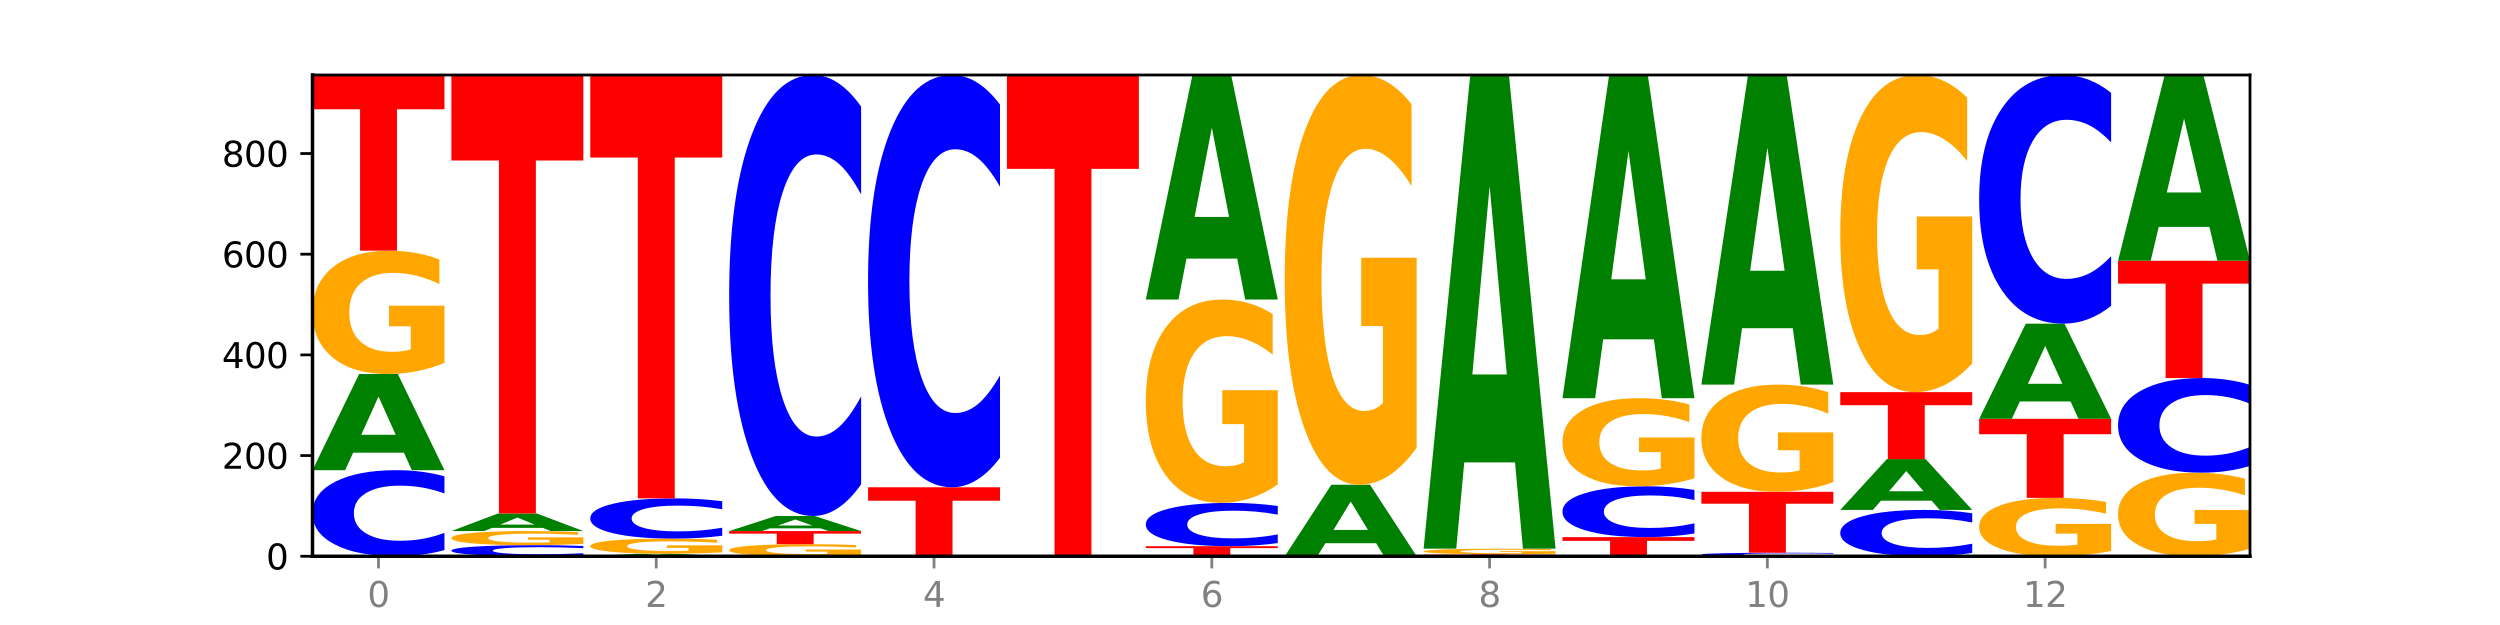 <?xml version="1.0" encoding="utf-8" standalone="no"?>
<!DOCTYPE svg PUBLIC "-//W3C//DTD SVG 1.1//EN"
  "http://www.w3.org/Graphics/SVG/1.1/DTD/svg11.dtd">
<svg xmlns:xlink="http://www.w3.org/1999/xlink" width="720pt" height="180pt" viewBox="0 0 720 180" xmlns="http://www.w3.org/2000/svg" version="1.1">
 <defs>
  <style type="text/css">*{stroke-linejoin: round; stroke-linecap: butt}</style>
 </defs>
 <g id="figure_1">
  <g id="patch_1">
   <path d="M 0 180 
L 720 180 
L 720 0 
L 0 0 
z
" style="fill: #ffffff"/>
  </g>
  <g id="axes_1">
   <g id="patch_2">
    <path d="M 90 160.2 
L 648 160.2 
L 648 21.6 
L 90 21.6 
z
" style="fill: #ffffff"/>
   </g>
   <g id="line2d_1">
    <path d="M 90 160.2 
L 648 160.2 
" clip-path="url(#p09397fab65)" style="fill: none; stroke: #000000; stroke-width: 0.5; stroke-linecap: square"/>
   </g>
   <g id="patch_3">
    <path d="M 128 158.423 
Q 124.821 159.304 121.384 159.749 
Q 117.947 160.2 114.204 160.2 
Q 103.04 160.2 96.52 156.861 
Q 90 153.522 90 147.812 
Q 90 142.081 96.52 138.748 
Q 103.04 135.409 114.204 135.409 
Q 117.947 135.409 121.384 135.859 
Q 124.821 136.305 128 137.186 
L 128 142.128 
Q 124.793 140.96 121.681 140.417 
Q 118.569 139.874 115.132 139.874 
Q 108.966 139.874 105.434 141.989 
Q 101.91 144.099 101.91 147.812 
Q 101.91 151.509 105.434 153.624 
Q 108.966 155.734 115.132 155.734 
Q 118.569 155.734 121.681 155.192 
Q 124.793 154.644 128 153.476 
L 128 158.423 
z
" clip-path="url(#p09397fab65)" style="fill: #0000ff"/>
   </g>
   <g id="patch_4">
    <path d="M 116.323 130.364 
L 101.708 130.364 
L 99.401 135.409 
L 90 135.409 
L 103.425 107.718 
L 114.575 107.718 
L 128 135.409 
L 118.607 135.409 
L 116.323 130.364 
z
M 104.039 125.225 
L 113.969 125.225 
L 109.012 114.21 
L 104.039 125.225 
z
" clip-path="url(#p09397fab65)" style="fill: #008000"/>
   </g>
   <g id="patch_5">
    <path d="M 128 104.504 
Q 124.168 106.111 120.046 106.918 
Q 115.924 107.718 111.529 107.718 
Q 101.599 107.718 95.8 102.934 
Q 90 98.15 90 89.969 
Q 90 81.692 95.902 76.945 
Q 101.812 72.198 112.091 72.198 
Q 116.052 72.198 119.68 72.843 
Q 123.316 73.482 126.535 74.744 
L 126.535 81.824 
Q 123.214 80.203 119.926 79.403 
Q 116.639 78.596 113.335 78.596 
Q 107.22 78.596 103.907 81.545 
Q 100.594 84.488 100.594 89.969 
Q 100.594 95.398 103.788 98.363 
Q 106.982 101.319 112.858 101.319 
Q 114.459 101.319 115.83 101.151 
Q 117.201 100.975 118.291 100.608 
L 118.291 93.96 
L 112.032 93.96 
L 112.032 88.039 
L 128 88.039 
L 128 104.504 
z
" clip-path="url(#p09397fab65)" style="fill: #ffa600"/>
   </g>
   <g id="patch_6">
    <path d="M 90 21.6 
L 128 21.6 
L 128 31.468 
L 114.329 31.468 
L 114.329 72.198 
L 103.698 72.198 
L 103.698 31.468 
L 90 31.468 
L 90 21.6 
z
" clip-path="url(#p09397fab65)" style="fill: #ff0000"/>
   </g>
   <g id="patch_7">
    <path d="M 168 159.971 
Q 164.821 160.085 161.384 160.142 
Q 157.947 160.2 154.204 160.2 
Q 143.04 160.2 136.52 159.77 
Q 130 159.341 130 158.606 
Q 130 157.869 136.52 157.44 
Q 143.04 157.01 154.204 157.01 
Q 157.947 157.01 161.384 157.068 
Q 164.821 157.126 168 157.239 
L 168 157.875 
Q 164.793 157.725 161.681 157.655 
Q 158.569 157.585 155.132 157.585 
Q 148.966 157.585 145.434 157.857 
Q 141.91 158.129 141.91 158.606 
Q 141.91 159.082 145.434 159.354 
Q 148.966 159.625 155.132 159.625 
Q 158.569 159.625 161.681 159.556 
Q 164.793 159.485 168 159.335 
L 168 159.971 
z
" clip-path="url(#p09397fab65)" style="fill: #0000ff"/>
   </g>
   <g id="patch_8">
    <path d="M 168 156.643 
Q 164.168 156.827 160.046 156.919 
Q 155.924 157.01 151.529 157.01 
Q 141.599 157.01 135.8 156.464 
Q 130 155.917 130 154.982 
Q 130 154.036 135.902 153.494 
Q 141.812 152.951 152.091 152.951 
Q 156.052 152.951 159.68 153.025 
Q 163.316 153.098 166.535 153.242 
L 166.535 154.051 
Q 163.214 153.866 159.926 153.775 
Q 156.639 153.682 153.335 153.682 
Q 147.22 153.682 143.907 154.019 
Q 140.594 154.356 140.594 154.982 
Q 140.594 155.603 143.788 155.941 
Q 146.982 156.279 152.858 156.279 
Q 154.459 156.279 155.83 156.26 
Q 157.201 156.24 158.291 156.198 
L 158.291 155.438 
L 152.032 155.438 
L 152.032 154.761 
L 168 154.761 
L 168 156.643 
z
" clip-path="url(#p09397fab65)" style="fill: #ffa600"/>
   </g>
   <g id="patch_9">
    <path d="M 156.323 152.027 
L 141.708 152.027 
L 139.401 152.951 
L 130 152.951 
L 143.425 147.877 
L 154.575 147.877 
L 168 152.951 
L 158.607 152.951 
L 156.323 152.027 
z
M 144.039 151.085 
L 153.969 151.085 
L 149.012 149.067 
L 144.039 151.085 
z
" clip-path="url(#p09397fab65)" style="fill: #008000"/>
   </g>
   <g id="patch_10">
    <path d="M 130 21.6 
L 168 21.6 
L 168 46.227 
L 154.329 46.227 
L 154.329 147.877 
L 143.698 147.877 
L 143.698 46.227 
L 130 46.227 
L 130 21.6 
z
" clip-path="url(#p09397fab65)" style="fill: #ff0000"/>
   </g>
   <g id="patch_11">
    <path d="M 196.323 160.068 
L 181.708 160.068 
L 179.401 160.2 
L 170 160.2 
L 183.425 159.475 
L 194.575 159.475 
L 208 160.2 
L 198.607 160.2 
L 196.323 160.068 
z
M 184.039 159.933 
L 193.969 159.933 
L 189.012 159.645 
L 184.039 159.933 
z
" clip-path="url(#p09397fab65)" style="fill: #008000"/>
   </g>
   <g id="patch_12">
    <path d="M 208 159.082 
Q 204.168 159.278 200.046 159.377 
Q 195.924 159.475 191.529 159.475 
Q 181.599 159.475 175.8 158.889 
Q 170 158.304 170 157.302 
Q 170 156.288 175.902 155.707 
Q 181.812 155.126 192.091 155.126 
Q 196.052 155.126 199.68 155.205 
Q 203.316 155.283 206.535 155.437 
L 206.535 156.304 
Q 203.214 156.106 199.926 156.008 
Q 196.639 155.909 193.335 155.909 
Q 187.22 155.909 183.907 156.27 
Q 180.594 156.631 180.594 157.302 
Q 180.594 157.967 183.788 158.33 
Q 186.982 158.692 192.858 158.692 
Q 194.459 158.692 195.83 158.671 
Q 197.201 158.649 198.291 158.605 
L 198.291 157.791 
L 192.032 157.791 
L 192.032 157.065 
L 208 157.065 
L 208 159.082 
z
" clip-path="url(#p09397fab65)" style="fill: #ffa600"/>
   </g>
   <g id="patch_13">
    <path d="M 208 154.294 
Q 204.821 154.706 201.384 154.915 
Q 197.947 155.126 194.204 155.126 
Q 183.04 155.126 176.52 153.564 
Q 170 152.002 170 149.33 
Q 170 146.649 176.52 145.09 
Q 183.04 143.527 194.204 143.527 
Q 197.947 143.527 201.384 143.738 
Q 204.821 143.947 208 144.359 
L 208 146.671 
Q 204.793 146.125 201.681 145.871 
Q 198.569 145.617 195.132 145.617 
Q 188.966 145.617 185.434 146.606 
Q 181.91 147.593 181.91 149.33 
Q 181.91 151.06 185.434 152.049 
Q 188.966 153.037 195.132 153.037 
Q 198.569 153.037 201.681 152.783 
Q 204.793 152.526 208 151.98 
L 208 154.294 
z
" clip-path="url(#p09397fab65)" style="fill: #0000ff"/>
   </g>
   <g id="patch_14">
    <path d="M 170 21.6 
L 208 21.6 
L 208 45.379 
L 194.329 45.379 
L 194.329 143.527 
L 183.698 143.527 
L 183.698 45.379 
L 170 45.379 
L 170 21.6 
z
" clip-path="url(#p09397fab65)" style="fill: #ff0000"/>
   </g>
   <g id="patch_15">
    <path d="M 248 159.885 
Q 244.168 160.043 240.046 160.122 
Q 235.924 160.2 231.529 160.2 
Q 221.599 160.2 215.8 159.731 
Q 210 159.263 210 158.461 
Q 210 157.651 215.902 157.186 
Q 221.812 156.721 232.091 156.721 
Q 236.052 156.721 239.68 156.784 
Q 243.316 156.846 246.535 156.97 
L 246.535 157.664 
Q 243.214 157.505 239.926 157.426 
Q 236.639 157.347 233.335 157.347 
Q 227.22 157.347 223.907 157.636 
Q 220.594 157.924 220.594 158.461 
Q 220.594 158.993 223.788 159.284 
Q 226.982 159.573 232.858 159.573 
Q 234.459 159.573 235.83 159.557 
Q 237.201 159.539 238.291 159.504 
L 238.291 158.852 
L 232.032 158.852 
L 232.032 158.272 
L 248 158.272 
L 248 159.885 
z
" clip-path="url(#p09397fab65)" style="fill: #ffa600"/>
   </g>
   <g id="patch_16">
    <path d="M 210 152.951 
L 248 152.951 
L 248 153.686 
L 234.329 153.686 
L 234.329 156.721 
L 223.698 156.721 
L 223.698 153.686 
L 210 153.686 
L 210 152.951 
z
" clip-path="url(#p09397fab65)" style="fill: #ff0000"/>
   </g>
   <g id="patch_17">
    <path d="M 236.323 152.159 
L 221.708 152.159 
L 219.401 152.951 
L 210 152.951 
L 223.425 148.602 
L 234.575 148.602 
L 248 152.951 
L 238.607 152.951 
L 236.323 152.159 
z
M 224.039 151.351 
L 233.969 151.351 
L 229.012 149.621 
L 224.039 151.351 
z
" clip-path="url(#p09397fab65)" style="fill: #008000"/>
   </g>
   <g id="patch_18">
    <path d="M 248 139.498 
Q 244.821 144.011 241.384 146.293 
Q 237.947 148.602 234.204 148.602 
Q 223.04 148.602 216.52 131.497 
Q 210 114.392 210 85.14 
Q 210 55.784 216.52 38.705 
Q 223.04 21.6 234.204 21.6 
Q 237.947 21.6 241.384 23.909 
Q 244.821 26.191 248 30.703 
L 248 56.02 
Q 244.793 50.038 241.681 47.257 
Q 238.569 44.477 235.132 44.477 
Q 228.966 44.477 225.434 55.311 
Q 221.91 66.12 221.91 85.14 
Q 221.91 104.082 225.434 114.916 
Q 228.966 125.725 235.132 125.725 
Q 238.569 125.725 241.681 122.944 
Q 244.793 120.137 248 114.156 
L 248 139.498 
z
" clip-path="url(#p09397fab65)" style="fill: #0000ff"/>
   </g>
   <g id="patch_19">
    <path d="M 250 140.338 
L 288 140.338 
L 288 144.212 
L 274.329 144.212 
L 274.329 160.2 
L 263.698 160.2 
L 263.698 144.212 
L 250 144.212 
L 250 140.338 
z
" clip-path="url(#p09397fab65)" style="fill: #ff0000"/>
   </g>
   <g id="patch_20">
    <path d="M 288 131.827 
Q 284.821 136.046 281.384 138.179 
Q 277.947 140.338 274.204 140.338 
Q 263.04 140.338 256.52 124.346 
Q 250 108.354 250 81.006 
Q 250 53.559 256.52 37.592 
Q 263.04 21.6 274.204 21.6 
Q 277.947 21.6 281.384 23.758 
Q 284.821 25.892 288 30.111 
L 288 53.78 
Q 284.793 48.188 281.681 45.588 
Q 278.569 42.988 275.132 42.988 
Q 268.966 42.988 265.434 53.118 
Q 261.91 63.223 261.91 81.006 
Q 261.91 98.715 265.434 108.844 
Q 268.966 118.95 275.132 118.95 
Q 278.569 118.95 281.681 116.35 
Q 284.793 113.725 288 108.133 
L 288 131.827 
z
" clip-path="url(#p09397fab65)" style="fill: #0000ff"/>
   </g>
   <g id="patch_21">
    <path d="M 290 21.6 
L 328 21.6 
L 328 48.631 
L 314.329 48.631 
L 314.329 160.2 
L 303.698 160.2 
L 303.698 48.631 
L 290 48.631 
L 290 21.6 
z
" clip-path="url(#p09397fab65)" style="fill: #ff0000"/>
   </g>
   <g id="patch_22">
    <path d="M 330 157.3 
L 368 157.3 
L 368 157.866 
L 354.329 157.866 
L 354.329 160.2 
L 343.698 160.2 
L 343.698 157.866 
L 330 157.866 
L 330 157.3 
z
" clip-path="url(#p09397fab65)" style="fill: #ff0000"/>
   </g>
   <g id="patch_23">
    <path d="M 368 156.407 
Q 364.821 156.85 361.384 157.074 
Q 357.947 157.3 354.204 157.3 
Q 343.04 157.3 336.52 155.621 
Q 330 153.942 330 151.07 
Q 330 148.188 336.52 146.511 
Q 343.04 144.832 354.204 144.832 
Q 357.947 144.832 361.384 145.059 
Q 364.821 145.283 368 145.726 
L 368 148.211 
Q 364.793 147.624 361.681 147.351 
Q 358.569 147.078 355.132 147.078 
Q 348.966 147.078 345.434 148.142 
Q 341.91 149.203 341.91 151.07 
Q 341.91 152.93 345.434 153.993 
Q 348.966 155.055 355.132 155.055 
Q 358.569 155.055 361.681 154.782 
Q 364.793 154.506 368 153.919 
L 368 156.407 
z
" clip-path="url(#p09397fab65)" style="fill: #0000ff"/>
   </g>
   <g id="patch_24">
    <path d="M 368 139.533 
Q 364.168 142.183 360.046 143.513 
Q 355.924 144.832 351.529 144.832 
Q 341.599 144.832 335.8 136.944 
Q 330 129.055 330 115.565 
Q 330 101.917 335.902 94.089 
Q 341.812 86.261 352.091 86.261 
Q 356.052 86.261 359.68 87.325 
Q 363.316 88.378 366.535 90.459 
L 366.535 102.135 
Q 363.214 99.461 359.926 98.142 
Q 356.639 96.811 353.335 96.811 
Q 347.22 96.811 343.907 101.675 
Q 340.594 106.527 340.594 115.565 
Q 340.594 124.518 343.788 129.406 
Q 346.982 134.282 352.858 134.282 
Q 354.459 134.282 355.83 134.004 
Q 357.201 133.713 358.291 133.108 
L 358.291 122.146 
L 352.032 122.146 
L 352.032 112.383 
L 368 112.383 
L 368 139.533 
z
" clip-path="url(#p09397fab65)" style="fill: #ffa600"/>
   </g>
   <g id="patch_25">
    <path d="M 356.323 74.482 
L 341.708 74.482 
L 339.401 86.261 
L 330 86.261 
L 343.425 21.6 
L 354.575 21.6 
L 368 86.261 
L 358.607 86.261 
L 356.323 74.482 
z
M 344.039 62.481 
L 353.969 62.481 
L 349.012 36.76 
L 344.039 62.481 
z
" clip-path="url(#p09397fab65)" style="fill: #008000"/>
   </g>
   <g id="patch_26">
    <path d="M 396.323 156.45 
L 381.708 156.45 
L 379.401 160.2 
L 370 160.2 
L 383.425 139.613 
L 394.575 139.613 
L 408 160.2 
L 398.607 160.2 
L 396.323 156.45 
z
M 384.039 152.629 
L 393.969 152.629 
L 389.012 144.44 
L 384.039 152.629 
z
" clip-path="url(#p09397fab65)" style="fill: #008000"/>
   </g>
   <g id="patch_27">
    <path d="M 408 128.935 
Q 404.168 134.274 400.046 136.956 
Q 395.924 139.613 391.529 139.613 
Q 381.599 139.613 375.8 123.719 
Q 370 107.824 370 80.643 
Q 370 53.145 375.902 37.372 
Q 381.812 21.6 392.091 21.6 
Q 396.052 21.6 399.68 23.745 
Q 403.316 25.866 406.535 30.059 
L 406.535 53.584 
Q 403.214 48.196 399.926 45.539 
Q 396.639 42.857 393.335 42.857 
Q 387.22 42.857 383.907 52.657 
Q 380.594 62.433 380.594 80.643 
Q 380.594 98.683 383.788 108.531 
Q 386.982 118.356 392.858 118.356 
Q 394.459 118.356 395.83 117.795 
Q 397.201 117.21 398.291 115.991 
L 398.291 93.905 
L 392.032 93.905 
L 392.032 74.232 
L 408 74.232 
L 408 128.935 
z
" clip-path="url(#p09397fab65)" style="fill: #ffa600"/>
   </g>
   <g id="patch_28">
    <path d="M 410 159.62 
L 448 159.62 
L 448 159.733 
L 434.329 159.733 
L 434.329 160.2 
L 423.698 160.2 
L 423.698 159.733 
L 410 159.733 
L 410 159.62 
z
" clip-path="url(#p09397fab65)" style="fill: #ff0000"/>
   </g>
   <g id="patch_29">
    <path d="M 448 159.476 
Q 444.168 159.548 440.046 159.584 
Q 435.924 159.62 431.529 159.62 
Q 421.599 159.62 415.8 159.405 
Q 410 159.191 410 158.823 
Q 410 158.452 415.902 158.238 
Q 421.812 158.025 432.091 158.025 
Q 436.052 158.025 439.68 158.054 
Q 443.316 158.083 446.535 158.14 
L 446.535 158.458 
Q 443.214 158.385 439.926 158.349 
Q 436.639 158.313 433.335 158.313 
Q 427.22 158.313 423.907 158.445 
Q 420.594 158.577 420.594 158.823 
Q 420.594 159.067 423.788 159.2 
Q 426.982 159.333 432.858 159.333 
Q 434.459 159.333 435.83 159.325 
Q 437.201 159.317 438.291 159.301 
L 438.291 159.002 
L 432.032 159.002 
L 432.032 158.737 
L 448 158.737 
L 448 159.476 
z
" clip-path="url(#p09397fab65)" style="fill: #ffa600"/>
   </g>
   <g id="patch_30">
    <path d="M 436.323 133.173 
L 421.708 133.173 
L 419.401 158.025 
L 410 158.025 
L 423.425 21.6 
L 434.575 21.6 
L 448 158.025 
L 438.607 158.025 
L 436.323 133.173 
z
M 424.039 107.853 
L 433.969 107.853 
L 429.012 53.587 
L 424.039 107.853 
z
" clip-path="url(#p09397fab65)" style="fill: #008000"/>
   </g>
   <g id="patch_31">
    <path d="M 450 154.691 
L 488 154.691 
L 488 155.765 
L 474.329 155.765 
L 474.329 160.2 
L 463.698 160.2 
L 463.698 155.765 
L 450 155.765 
L 450 154.691 
z
" clip-path="url(#p09397fab65)" style="fill: #ff0000"/>
   </g>
   <g id="patch_32">
    <path d="M 488 153.641 
Q 484.821 154.161 481.384 154.425 
Q 477.947 154.691 474.204 154.691 
Q 463.04 154.691 456.52 152.719 
Q 450 150.747 450 147.374 
Q 450 143.989 456.52 142.02 
Q 463.04 140.048 474.204 140.048 
Q 477.947 140.048 481.384 140.314 
Q 484.821 140.577 488 141.098 
L 488 144.016 
Q 484.793 143.327 481.681 143.006 
Q 478.569 142.686 475.132 142.686 
Q 468.966 142.686 465.434 143.935 
Q 461.91 145.181 461.91 147.374 
Q 461.91 149.558 465.434 150.807 
Q 468.966 152.053 475.132 152.053 
Q 478.569 152.053 481.681 151.733 
Q 484.793 151.409 488 150.719 
L 488 153.641 
z
" clip-path="url(#p09397fab65)" style="fill: #0000ff"/>
   </g>
   <g id="patch_33">
    <path d="M 488 137.752 
Q 484.168 138.9 480.046 139.477 
Q 475.924 140.048 471.529 140.048 
Q 461.599 140.048 455.8 136.631 
Q 450 133.214 450 127.37 
Q 450 121.458 455.902 118.067 
Q 461.812 114.677 472.091 114.677 
Q 476.052 114.677 479.68 115.138 
Q 483.316 115.594 486.535 116.495 
L 486.535 121.553 
Q 483.214 120.394 479.926 119.823 
Q 476.639 119.247 473.335 119.247 
Q 467.22 119.247 463.907 121.354 
Q 460.594 123.455 460.594 127.37 
Q 460.594 131.248 463.788 133.366 
Q 466.982 135.478 472.858 135.478 
Q 474.459 135.478 475.83 135.357 
Q 477.201 135.231 478.291 134.969 
L 478.291 130.221 
L 472.032 130.221 
L 472.032 125.992 
L 488 125.992 
L 488 137.752 
z
" clip-path="url(#p09397fab65)" style="fill: #ffa600"/>
   </g>
   <g id="patch_34">
    <path d="M 476.323 97.721 
L 461.708 97.721 
L 459.401 114.677 
L 450 114.677 
L 463.425 21.6 
L 474.575 21.6 
L 488 114.677 
L 478.607 114.677 
L 476.323 97.721 
z
M 464.039 80.446 
L 473.969 80.446 
L 469.012 43.423 
L 464.039 80.446 
z
" clip-path="url(#p09397fab65)" style="fill: #008000"/>
   </g>
   <g id="patch_35">
    <path d="M 528 160.127 
Q 524.821 160.163 521.384 160.182 
Q 517.947 160.2 514.204 160.2 
Q 503.04 160.2 496.52 160.063 
Q 490 159.927 490 159.693 
Q 490 159.458 496.52 159.322 
Q 503.04 159.185 514.204 159.185 
Q 517.947 159.185 521.384 159.204 
Q 524.821 159.222 528 159.258 
L 528 159.46 
Q 524.793 159.412 521.681 159.39 
Q 518.569 159.368 515.132 159.368 
Q 508.966 159.368 505.434 159.455 
Q 501.91 159.541 501.91 159.693 
Q 501.91 159.844 505.434 159.931 
Q 508.966 160.017 515.132 160.017 
Q 518.569 160.017 521.681 159.995 
Q 524.793 159.973 528 159.925 
L 528 160.127 
z
" clip-path="url(#p09397fab65)" style="fill: #0000ff"/>
   </g>
   <g id="patch_36">
    <path d="M 490 141.643 
L 528 141.643 
L 528 145.064 
L 514.329 145.064 
L 514.329 159.185 
L 503.698 159.185 
L 503.698 145.064 
L 490 145.064 
L 490 141.643 
z
" clip-path="url(#p09397fab65)" style="fill: #ff0000"/>
   </g>
   <g id="patch_37">
    <path d="M 528 138.849 
Q 524.168 140.246 520.046 140.947 
Q 515.924 141.643 511.529 141.643 
Q 501.599 141.643 495.8 137.484 
Q 490 133.325 490 126.212 
Q 490 119.017 495.902 114.889 
Q 501.812 110.762 512.091 110.762 
Q 516.052 110.762 519.68 111.323 
Q 523.316 111.878 526.535 112.976 
L 526.535 119.131 
Q 523.214 117.722 519.926 117.026 
Q 516.639 116.325 513.335 116.325 
Q 507.22 116.325 503.907 118.889 
Q 500.594 121.447 500.594 126.212 
Q 500.594 130.932 503.788 133.51 
Q 506.982 136.08 512.858 136.08 
Q 514.459 136.08 515.83 135.934 
Q 517.201 135.78 518.291 135.461 
L 518.291 129.682 
L 512.032 129.682 
L 512.032 124.534 
L 528 124.534 
L 528 138.849 
z
" clip-path="url(#p09397fab65)" style="fill: #ffa600"/>
   </g>
   <g id="patch_38">
    <path d="M 516.323 94.52 
L 501.708 94.52 
L 499.401 110.762 
L 490 110.762 
L 503.425 21.6 
L 514.575 21.6 
L 528 110.762 
L 518.607 110.762 
L 516.323 94.52 
z
M 504.039 77.971 
L 513.969 77.971 
L 509.012 42.505 
L 504.039 77.971 
z
" clip-path="url(#p09397fab65)" style="fill: #008000"/>
   </g>
   <g id="patch_39">
    <path d="M 568 159.244 
Q 564.821 159.718 561.384 159.958 
Q 557.947 160.2 554.204 160.2 
Q 543.04 160.2 536.52 158.404 
Q 530 156.607 530 153.535 
Q 530 150.452 536.52 148.658 
Q 543.04 146.862 554.204 146.862 
Q 557.947 146.862 561.384 147.104 
Q 564.821 147.344 568 147.818 
L 568 150.477 
Q 564.793 149.849 561.681 149.557 
Q 558.569 149.264 555.132 149.264 
Q 548.966 149.264 545.434 150.402 
Q 541.91 151.538 541.91 153.535 
Q 541.91 155.524 545.434 156.662 
Q 548.966 157.797 555.132 157.797 
Q 558.569 157.797 561.681 157.505 
Q 564.793 157.211 568 156.582 
L 568 159.244 
z
" clip-path="url(#p09397fab65)" style="fill: #0000ff"/>
   </g>
   <g id="patch_40">
    <path d="M 556.323 144.194 
L 541.708 144.194 
L 539.401 146.862 
L 530 146.862 
L 543.425 132.219 
L 554.575 132.219 
L 568 146.862 
L 558.607 146.862 
L 556.323 144.194 
z
M 544.039 141.477 
L 553.969 141.477 
L 549.012 135.652 
L 544.039 141.477 
z
" clip-path="url(#p09397fab65)" style="fill: #008000"/>
   </g>
   <g id="patch_41">
    <path d="M 530 112.937 
L 568 112.937 
L 568 116.697 
L 554.329 116.697 
L 554.329 132.219 
L 543.698 132.219 
L 543.698 116.697 
L 530 116.697 
L 530 112.937 
z
" clip-path="url(#p09397fab65)" style="fill: #ff0000"/>
   </g>
   <g id="patch_42">
    <path d="M 568 104.673 
Q 564.168 108.805 560.046 110.88 
Q 555.924 112.937 551.529 112.937 
Q 541.599 112.937 535.8 100.635 
Q 530 88.334 530 67.297 
Q 530 46.014 535.902 33.807 
Q 541.812 21.6 552.091 21.6 
Q 556.052 21.6 559.68 23.26 
Q 563.316 24.902 566.535 28.147 
L 566.535 46.354 
Q 563.214 42.184 559.926 40.128 
Q 556.639 38.052 553.335 38.052 
Q 547.22 38.052 543.907 45.637 
Q 540.594 53.203 540.594 67.297 
Q 540.594 81.259 543.788 88.881 
Q 546.982 96.484 552.858 96.484 
Q 554.459 96.484 555.83 96.051 
Q 557.201 95.598 558.291 94.654 
L 558.291 77.561 
L 552.032 77.561 
L 552.032 62.335 
L 568 62.335 
L 568 104.673 
z
" clip-path="url(#p09397fab65)" style="fill: #ffa600"/>
   </g>
   <g id="patch_43">
    <path d="M 608 158.678 
Q 604.168 159.439 600.046 159.821 
Q 595.924 160.2 591.529 160.2 
Q 581.599 160.2 575.8 157.935 
Q 570 155.67 570 151.796 
Q 570 147.878 575.902 145.63 
Q 581.812 143.382 592.091 143.382 
Q 596.052 143.382 599.68 143.688 
Q 603.316 143.99 606.535 144.588 
L 606.535 147.94 
Q 603.214 147.173 599.926 146.794 
Q 596.639 146.412 593.335 146.412 
Q 587.22 146.412 583.907 147.808 
Q 580.594 149.201 580.594 151.796 
Q 580.594 154.367 583.788 155.771 
Q 586.982 157.171 592.858 157.171 
Q 594.459 157.171 595.83 157.091 
Q 597.201 157.007 598.291 156.834 
L 598.291 153.686 
L 592.032 153.686 
L 592.032 150.883 
L 608 150.883 
L 608 158.678 
z
" clip-path="url(#p09397fab65)" style="fill: #ffa600"/>
   </g>
   <g id="patch_44">
    <path d="M 570 120.621 
L 608 120.621 
L 608 125.06 
L 594.329 125.06 
L 594.329 143.382 
L 583.698 143.382 
L 583.698 125.06 
L 570 125.06 
L 570 120.621 
z
" clip-path="url(#p09397fab65)" style="fill: #ff0000"/>
   </g>
   <g id="patch_45">
    <path d="M 596.323 115.629 
L 581.708 115.629 
L 579.401 120.621 
L 570 120.621 
L 583.425 93.22 
L 594.575 93.22 
L 608 120.621 
L 598.607 120.621 
L 596.323 115.629 
z
M 584.039 110.544 
L 593.969 110.544 
L 589.012 99.644 
L 584.039 110.544 
z
" clip-path="url(#p09397fab65)" style="fill: #008000"/>
   </g>
   <g id="patch_46">
    <path d="M 608 88.086 
Q 604.821 90.631 601.384 91.918 
Q 597.947 93.22 594.204 93.22 
Q 583.04 93.22 576.52 83.574 
Q 570 73.928 570 57.432 
Q 570 40.877 576.52 31.246 
Q 583.04 21.6 594.204 21.6 
Q 597.947 21.6 601.384 22.902 
Q 604.821 24.189 608 26.734 
L 608 41.01 
Q 604.793 37.637 601.681 36.069 
Q 598.569 34.501 595.132 34.501 
Q 588.966 34.501 585.434 40.611 
Q 581.91 46.706 581.91 57.432 
Q 581.91 68.114 585.434 74.224 
Q 588.966 80.319 595.132 80.319 
Q 598.569 80.319 601.681 78.751 
Q 604.793 77.168 608 73.795 
L 608 88.086 
z
" clip-path="url(#p09397fab65)" style="fill: #0000ff"/>
   </g>
   <g id="patch_47">
    <path d="M 648 158.023 
Q 644.168 159.111 640.046 159.658 
Q 635.924 160.2 631.529 160.2 
Q 621.599 160.2 615.8 156.959 
Q 610 153.717 610 148.174 
Q 610 142.566 615.902 139.35 
Q 621.812 136.133 632.091 136.133 
Q 636.052 136.133 639.68 136.571 
Q 643.316 137.003 646.535 137.859 
L 646.535 142.656 
Q 643.214 141.557 639.926 141.015 
Q 636.639 140.469 633.335 140.469 
Q 627.22 140.469 623.907 142.467 
Q 620.594 144.461 620.594 148.174 
Q 620.594 151.853 623.788 153.861 
Q 626.982 155.865 632.858 155.865 
Q 634.459 155.865 635.83 155.751 
Q 637.201 155.631 638.291 155.383 
L 638.291 150.879 
L 632.032 150.879 
L 632.032 146.867 
L 648 146.867 
L 648 158.023 
z
" clip-path="url(#p09397fab65)" style="fill: #ffa600"/>
   </g>
   <g id="patch_48">
    <path d="M 648 134.18 
Q 644.821 135.148 641.384 135.638 
Q 637.947 136.133 634.204 136.133 
Q 623.04 136.133 616.52 132.463 
Q 610 128.792 610 122.514 
Q 610 116.214 616.52 112.548 
Q 623.04 108.877 634.204 108.877 
Q 637.947 108.877 641.384 109.373 
Q 644.821 109.863 648 110.831 
L 648 116.264 
Q 644.793 114.981 641.681 114.384 
Q 638.569 113.787 635.132 113.787 
Q 628.966 113.787 625.434 116.112 
Q 621.91 118.432 621.91 122.514 
Q 621.91 126.579 625.434 128.904 
Q 628.966 131.224 635.132 131.224 
Q 638.569 131.224 641.681 130.627 
Q 644.793 130.025 648 128.741 
L 648 134.18 
z
" clip-path="url(#p09397fab65)" style="fill: #0000ff"/>
   </g>
   <g id="patch_49">
    <path d="M 610 75.097 
L 648 75.097 
L 648 81.685 
L 634.329 81.685 
L 634.329 108.877 
L 623.698 108.877 
L 623.698 81.685 
L 610 81.685 
L 610 75.097 
z
" clip-path="url(#p09397fab65)" style="fill: #ff0000"/>
   </g>
   <g id="patch_50">
    <path d="M 636.323 65.352 
L 621.708 65.352 
L 619.401 75.097 
L 610 75.097 
L 623.425 21.6 
L 634.575 21.6 
L 648 75.097 
L 638.607 75.097 
L 636.323 65.352 
z
M 624.039 55.423 
L 633.969 55.423 
L 629.012 34.143 
L 624.039 55.423 
z
" clip-path="url(#p09397fab65)" style="fill: #008000"/>
   </g>
   <g id="matplotlib.axis_1">
    <g id="xtick_1">
     <g id="line2d_2">
      <defs>
       <path id="m29c469e2b4" d="M 0 0 
L 0 3.5 
" style="stroke: #808080; stroke-width: 0.8"/>
      </defs>
      <g>
       <use xlink:href="#m29c469e2b4" x="109" y="160.2" style="fill: #808080; stroke: #808080; stroke-width: 0.8"/>
      </g>
     </g>
     <g id="text_1">
      <!-- 0 -->
      <g style="fill: #808080" transform="translate(105.819 174.798) scale(0.1 -0.1)">
       <defs>
        <path id="DejaVuSans-30" d="M 2034 4250 
Q 1547 4250 1301 3770 
Q 1056 3291 1056 2328 
Q 1056 1369 1301 889 
Q 1547 409 2034 409 
Q 2525 409 2770 889 
Q 3016 1369 3016 2328 
Q 3016 3291 2770 3770 
Q 2525 4250 2034 4250 
z
M 2034 4750 
Q 2819 4750 3233 4129 
Q 3647 3509 3647 2328 
Q 3647 1150 3233 529 
Q 2819 -91 2034 -91 
Q 1250 -91 836 529 
Q 422 1150 422 2328 
Q 422 3509 836 4129 
Q 1250 4750 2034 4750 
z
" transform="scale(0.016)"/>
       </defs>
       <use xlink:href="#DejaVuSans-30"/>
      </g>
     </g>
    </g>
    <g id="xtick_2">
     <g id="line2d_3">
      <g>
       <use xlink:href="#m29c469e2b4" x="189" y="160.2" style="fill: #808080; stroke: #808080; stroke-width: 0.8"/>
      </g>
     </g>
     <g id="text_2">
      <!-- 2 -->
      <g style="fill: #808080" transform="translate(185.819 174.798) scale(0.1 -0.1)">
       <defs>
        <path id="DejaVuSans-32" d="M 1228 531 
L 3431 531 
L 3431 0 
L 469 0 
L 469 531 
Q 828 903 1448 1529 
Q 2069 2156 2228 2338 
Q 2531 2678 2651 2914 
Q 2772 3150 2772 3378 
Q 2772 3750 2511 3984 
Q 2250 4219 1831 4219 
Q 1534 4219 1204 4116 
Q 875 4013 500 3803 
L 500 4441 
Q 881 4594 1212 4672 
Q 1544 4750 1819 4750 
Q 2544 4750 2975 4387 
Q 3406 4025 3406 3419 
Q 3406 3131 3298 2873 
Q 3191 2616 2906 2266 
Q 2828 2175 2409 1742 
Q 1991 1309 1228 531 
z
" transform="scale(0.016)"/>
       </defs>
       <use xlink:href="#DejaVuSans-32"/>
      </g>
     </g>
    </g>
    <g id="xtick_3">
     <g id="line2d_4">
      <g>
       <use xlink:href="#m29c469e2b4" x="269" y="160.2" style="fill: #808080; stroke: #808080; stroke-width: 0.8"/>
      </g>
     </g>
     <g id="text_3">
      <!-- 4 -->
      <g style="fill: #808080" transform="translate(265.819 174.798) scale(0.1 -0.1)">
       <defs>
        <path id="DejaVuSans-34" d="M 2419 4116 
L 825 1625 
L 2419 1625 
L 2419 4116 
z
M 2253 4666 
L 3047 4666 
L 3047 1625 
L 3713 1625 
L 3713 1100 
L 3047 1100 
L 3047 0 
L 2419 0 
L 2419 1100 
L 313 1100 
L 313 1709 
L 2253 4666 
z
" transform="scale(0.016)"/>
       </defs>
       <use xlink:href="#DejaVuSans-34"/>
      </g>
     </g>
    </g>
    <g id="xtick_4">
     <g id="line2d_5">
      <g>
       <use xlink:href="#m29c469e2b4" x="349" y="160.2" style="fill: #808080; stroke: #808080; stroke-width: 0.8"/>
      </g>
     </g>
     <g id="text_4">
      <!-- 6 -->
      <g style="fill: #808080" transform="translate(345.819 174.798) scale(0.1 -0.1)">
       <defs>
        <path id="DejaVuSans-36" d="M 2113 2584 
Q 1688 2584 1439 2293 
Q 1191 2003 1191 1497 
Q 1191 994 1439 701 
Q 1688 409 2113 409 
Q 2538 409 2786 701 
Q 3034 994 3034 1497 
Q 3034 2003 2786 2293 
Q 2538 2584 2113 2584 
z
M 3366 4563 
L 3366 3988 
Q 3128 4100 2886 4159 
Q 2644 4219 2406 4219 
Q 1781 4219 1451 3797 
Q 1122 3375 1075 2522 
Q 1259 2794 1537 2939 
Q 1816 3084 2150 3084 
Q 2853 3084 3261 2657 
Q 3669 2231 3669 1497 
Q 3669 778 3244 343 
Q 2819 -91 2113 -91 
Q 1303 -91 875 529 
Q 447 1150 447 2328 
Q 447 3434 972 4092 
Q 1497 4750 2381 4750 
Q 2619 4750 2861 4703 
Q 3103 4656 3366 4563 
z
" transform="scale(0.016)"/>
       </defs>
       <use xlink:href="#DejaVuSans-36"/>
      </g>
     </g>
    </g>
    <g id="xtick_5">
     <g id="line2d_6">
      <g>
       <use xlink:href="#m29c469e2b4" x="429" y="160.2" style="fill: #808080; stroke: #808080; stroke-width: 0.8"/>
      </g>
     </g>
     <g id="text_5">
      <!-- 8 -->
      <g style="fill: #808080" transform="translate(425.819 174.798) scale(0.1 -0.1)">
       <defs>
        <path id="DejaVuSans-38" d="M 2034 2216 
Q 1584 2216 1326 1975 
Q 1069 1734 1069 1313 
Q 1069 891 1326 650 
Q 1584 409 2034 409 
Q 2484 409 2743 651 
Q 3003 894 3003 1313 
Q 3003 1734 2745 1975 
Q 2488 2216 2034 2216 
z
M 1403 2484 
Q 997 2584 770 2862 
Q 544 3141 544 3541 
Q 544 4100 942 4425 
Q 1341 4750 2034 4750 
Q 2731 4750 3128 4425 
Q 3525 4100 3525 3541 
Q 3525 3141 3298 2862 
Q 3072 2584 2669 2484 
Q 3125 2378 3379 2068 
Q 3634 1759 3634 1313 
Q 3634 634 3220 271 
Q 2806 -91 2034 -91 
Q 1263 -91 848 271 
Q 434 634 434 1313 
Q 434 1759 690 2068 
Q 947 2378 1403 2484 
z
M 1172 3481 
Q 1172 3119 1398 2916 
Q 1625 2713 2034 2713 
Q 2441 2713 2670 2916 
Q 2900 3119 2900 3481 
Q 2900 3844 2670 4047 
Q 2441 4250 2034 4250 
Q 1625 4250 1398 4047 
Q 1172 3844 1172 3481 
z
" transform="scale(0.016)"/>
       </defs>
       <use xlink:href="#DejaVuSans-38"/>
      </g>
     </g>
    </g>
    <g id="xtick_6">
     <g id="line2d_7">
      <g>
       <use xlink:href="#m29c469e2b4" x="509" y="160.2" style="fill: #808080; stroke: #808080; stroke-width: 0.8"/>
      </g>
     </g>
     <g id="text_6">
      <!-- 10 -->
      <g style="fill: #808080" transform="translate(502.637 174.798) scale(0.1 -0.1)">
       <defs>
        <path id="DejaVuSans-31" d="M 794 531 
L 1825 531 
L 1825 4091 
L 703 3866 
L 703 4441 
L 1819 4666 
L 2450 4666 
L 2450 531 
L 3481 531 
L 3481 0 
L 794 0 
L 794 531 
z
" transform="scale(0.016)"/>
       </defs>
       <use xlink:href="#DejaVuSans-31"/>
       <use xlink:href="#DejaVuSans-30" x="63.623"/>
      </g>
     </g>
    </g>
    <g id="xtick_7">
     <g id="line2d_8">
      <g>
       <use xlink:href="#m29c469e2b4" x="589" y="160.2" style="fill: #808080; stroke: #808080; stroke-width: 0.8"/>
      </g>
     </g>
     <g id="text_7">
      <!-- 12 -->
      <g style="fill: #808080" transform="translate(582.638 174.798) scale(0.1 -0.1)">
       <use xlink:href="#DejaVuSans-31"/>
       <use xlink:href="#DejaVuSans-32" x="63.623"/>
      </g>
     </g>
    </g>
   </g>
   <g id="matplotlib.axis_2">
    <g id="ytick_1">
     <g id="line2d_9">
      <defs>
       <path id="m8c362c0ad9" d="M 0 0 
L -3.5 0 
" style="stroke: #000000; stroke-width: 0.8"/>
      </defs>
      <g>
       <use xlink:href="#m8c362c0ad9" x="90" y="160.2" style="stroke: #000000; stroke-width: 0.8"/>
      </g>
     </g>
     <g id="text_8">
      <!-- 0 -->
      <g transform="translate(76.638 163.999) scale(0.1 -0.1)">
       <use xlink:href="#DejaVuSans-30"/>
      </g>
     </g>
    </g>
    <g id="ytick_2">
     <g id="line2d_10">
      <g>
       <use xlink:href="#m8c362c0ad9" x="90" y="131.204" style="stroke: #000000; stroke-width: 0.8"/>
      </g>
     </g>
     <g id="text_9">
      <!-- 200 -->
      <g transform="translate(63.913 135.003) scale(0.1 -0.1)">
       <use xlink:href="#DejaVuSans-32"/>
       <use xlink:href="#DejaVuSans-30" x="63.623"/>
       <use xlink:href="#DejaVuSans-30" x="127.246"/>
      </g>
     </g>
    </g>
    <g id="ytick_3">
     <g id="line2d_11">
      <g>
       <use xlink:href="#m8c362c0ad9" x="90" y="102.208" style="stroke: #000000; stroke-width: 0.8"/>
      </g>
     </g>
     <g id="text_10">
      <!-- 400 -->
      <g transform="translate(63.913 106.008) scale(0.1 -0.1)">
       <use xlink:href="#DejaVuSans-34"/>
       <use xlink:href="#DejaVuSans-30" x="63.623"/>
       <use xlink:href="#DejaVuSans-30" x="127.246"/>
      </g>
     </g>
    </g>
    <g id="ytick_4">
     <g id="line2d_12">
      <g>
       <use xlink:href="#m8c362c0ad9" x="90" y="73.213" style="stroke: #000000; stroke-width: 0.8"/>
      </g>
     </g>
     <g id="text_11">
      <!-- 600 -->
      <g transform="translate(63.913 77.012) scale(0.1 -0.1)">
       <use xlink:href="#DejaVuSans-36"/>
       <use xlink:href="#DejaVuSans-30" x="63.623"/>
       <use xlink:href="#DejaVuSans-30" x="127.246"/>
      </g>
     </g>
    </g>
    <g id="ytick_5">
     <g id="line2d_13">
      <g>
       <use xlink:href="#m8c362c0ad9" x="90" y="44.217" style="stroke: #000000; stroke-width: 0.8"/>
      </g>
     </g>
     <g id="text_12">
      <!-- 800 -->
      <g transform="translate(63.913 48.016) scale(0.1 -0.1)">
       <use xlink:href="#DejaVuSans-38"/>
       <use xlink:href="#DejaVuSans-30" x="63.623"/>
       <use xlink:href="#DejaVuSans-30" x="127.246"/>
      </g>
     </g>
    </g>
   </g>
   <g id="patch_51">
    <path d="M 90 160.2 
L 90 21.6 
" style="fill: none; stroke: #000000; stroke-linejoin: miter; stroke-linecap: square"/>
   </g>
   <g id="patch_52">
    <path d="M 648 160.2 
L 648 21.6 
" style="fill: none; stroke: #000000; stroke-width: 0.8; stroke-linejoin: miter; stroke-linecap: square"/>
   </g>
   <g id="patch_53">
    <path d="M 90 160.2 
L 648 160.2 
" style="fill: none; stroke: #000000; stroke-linejoin: miter; stroke-linecap: square"/>
   </g>
   <g id="patch_54">
    <path d="M 90 21.6 
L 648 21.6 
" style="fill: none; stroke: #000000; stroke-width: 0.8; stroke-linejoin: miter; stroke-linecap: square"/>
   </g>
  </g>
 </g>
 <defs>
  <clipPath id="p09397fab65">
   <rect x="90" y="21.6" width="558" height="138.6"/>
  </clipPath>
 </defs>
</svg>
